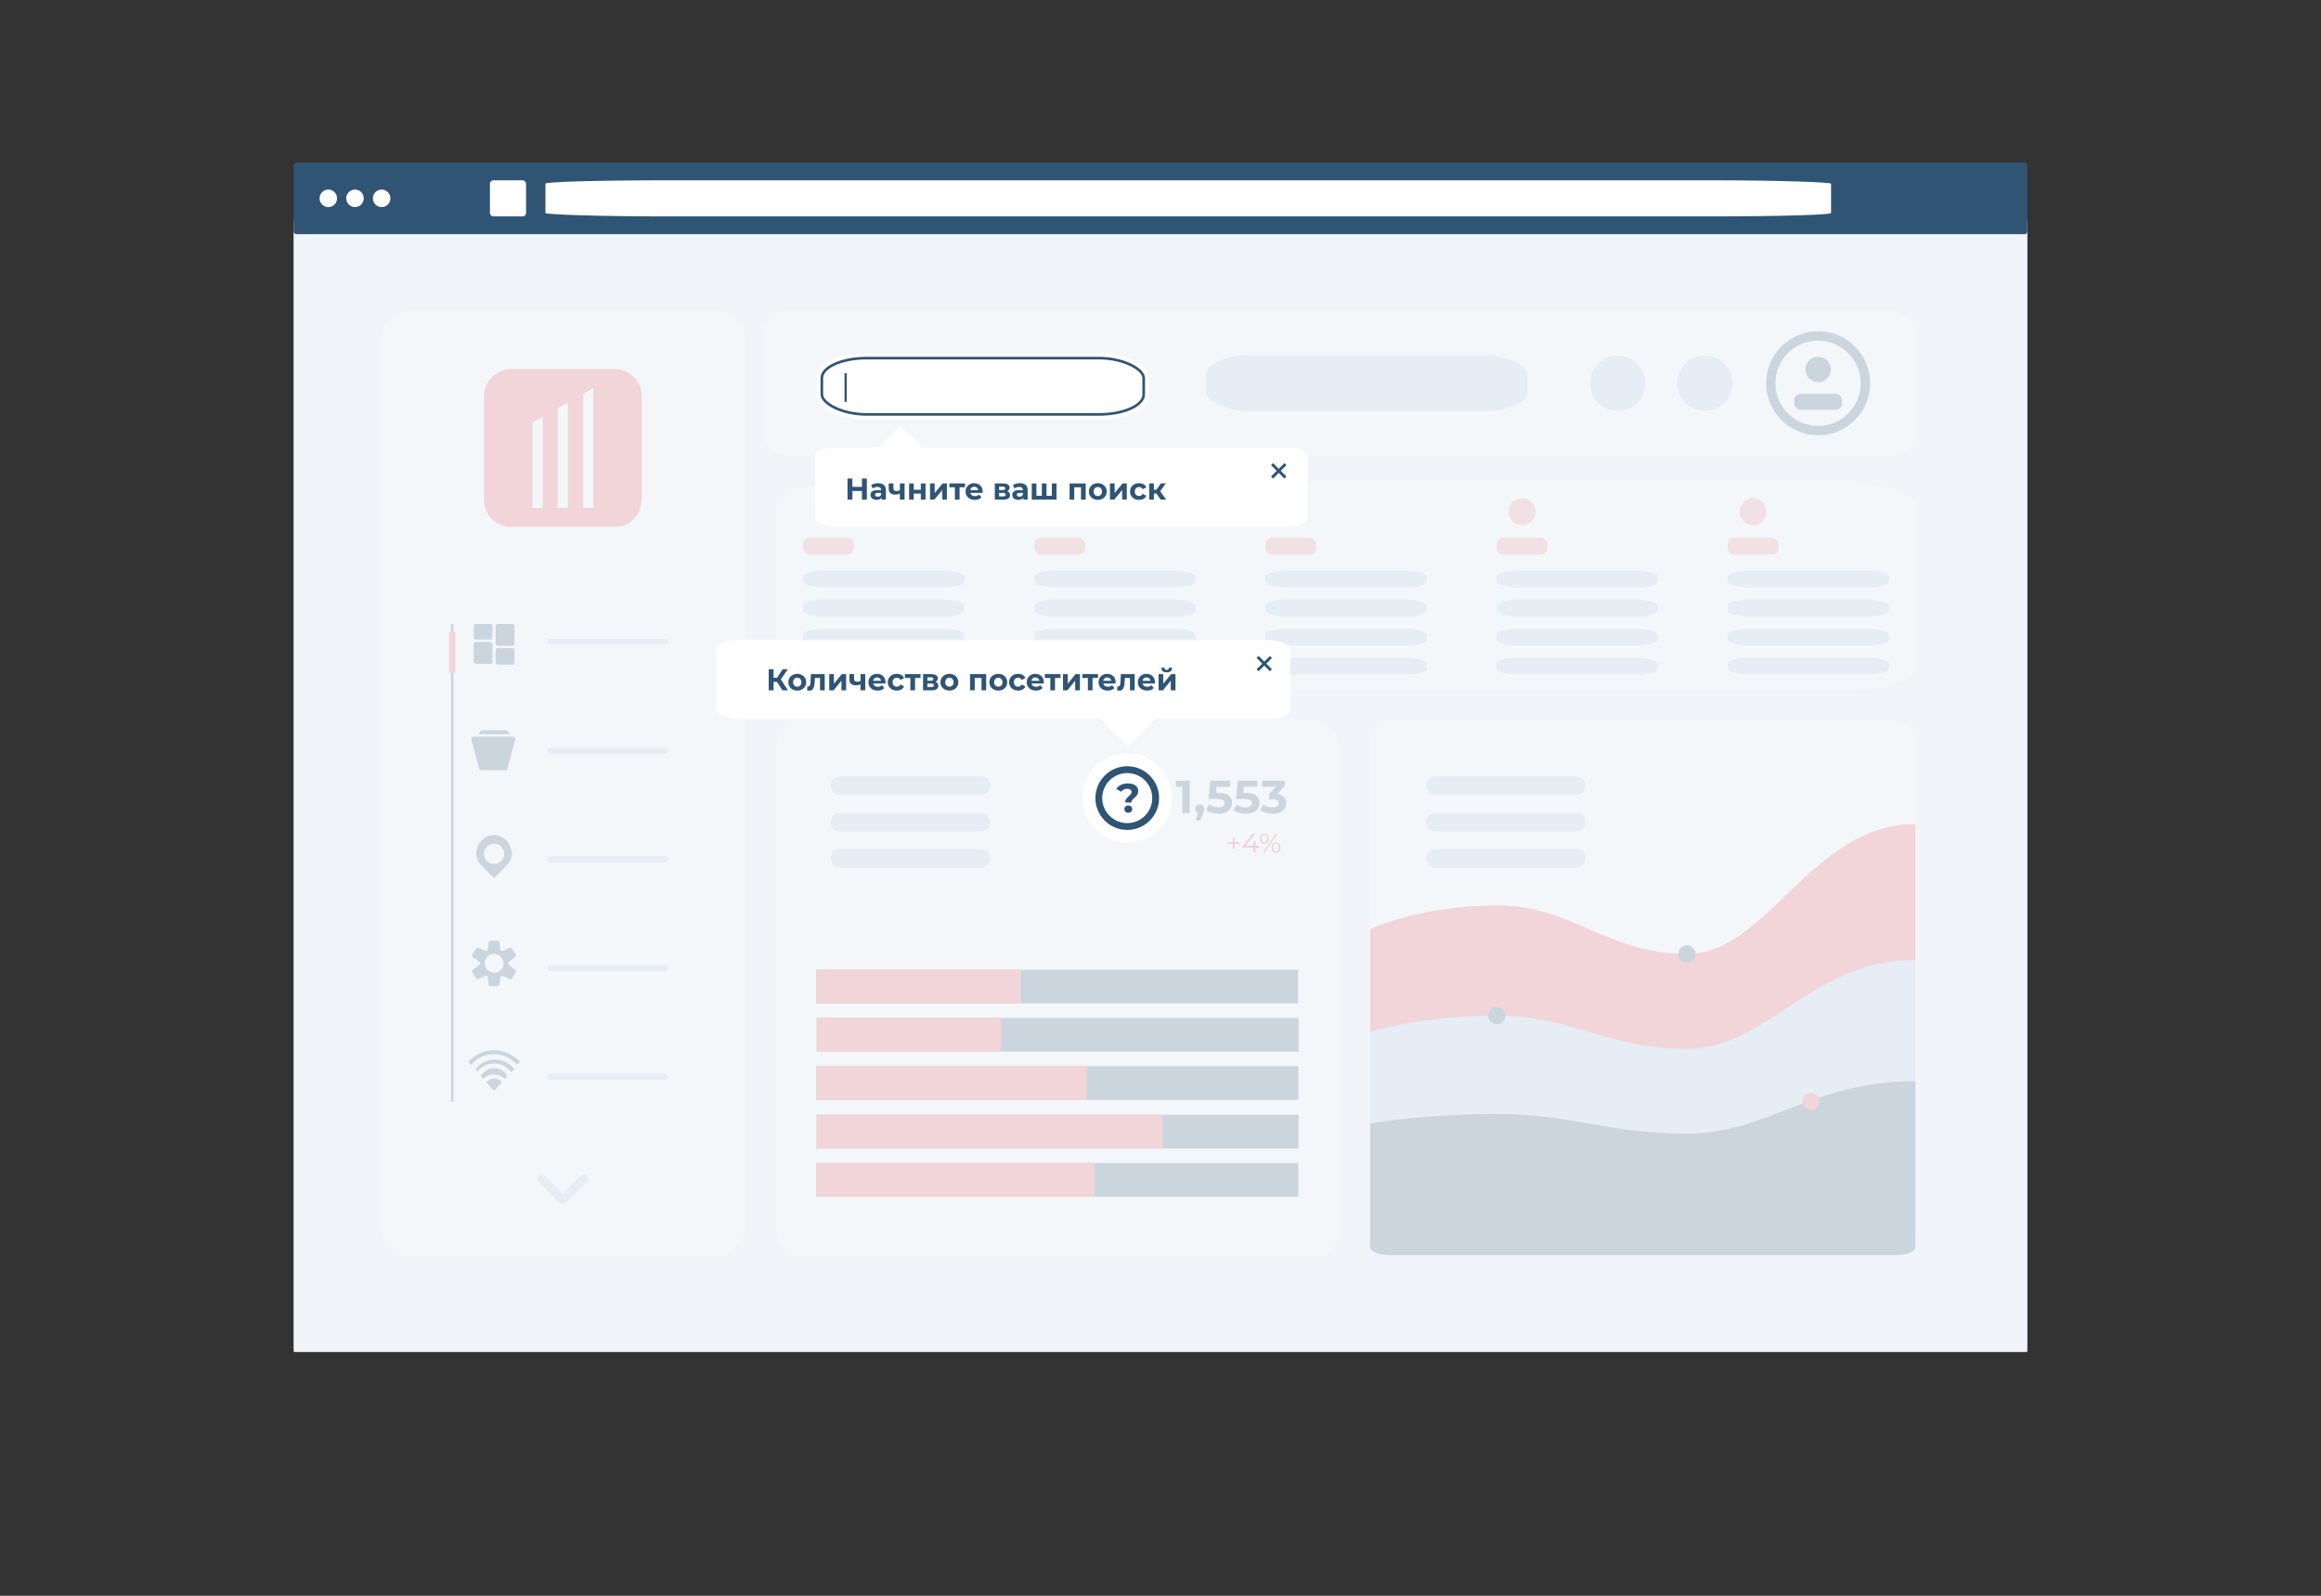 <?xml version="1.0" encoding="UTF-8"?>
<!DOCTYPE svg PUBLIC "-//W3C//DTD SVG 1.1//EN" "http://www.w3.org/Graphics/SVG/1.1/DTD/svg11.dtd">
<!-- Creator: CorelDRAW 2019 (64-Bit) -->
<svg xmlns="http://www.w3.org/2000/svg" xml:space="preserve" width="800px" height="550px" version="1.1" style="shape-rendering:geometricPrecision; text-rendering:geometricPrecision; image-rendering:optimizeQuality; fill-rule:evenodd; clip-rule:evenodd"
viewBox="0 0 800 550"
 xmlns:xlink="http://www.w3.org/1999/xlink">
 <rect x="0" y="0" width="800" height="550" fill="#333333" stroke="none"/>
 <defs>
  <style type="text/css">
   <![CDATA[
    .str1 {stroke:#2F5474;stroke-width:2.36;stroke-miterlimit:22.926}
    .str0 {stroke:white;stroke-width:2.36;stroke-miterlimit:22.926}
    .str2 {stroke:#2F5474;stroke-width:0.9;stroke-miterlimit:22.926}
    .fil0 {fill:none}
    .fil2 {fill:#2F5474}
    .fil9 {fill:#2F5474}
    .fil5 {fill:#B7CDE1}
    .fil11 {fill:#B7CDE1}
    .fil4 {fill:#F15555}
    .fil1 {fill:#F1F5F9}
    .fil10 {fill:#F49090}
    .fil3 {fill:white}
    .fil8 {fill:white}
    .fil13 {fill:white}
    .fil6 {fill:#2F5474;fill-rule:nonzero}
    .fil14 {fill:#2F5474;fill-rule:nonzero}
    .fil7 {fill:#EE3333;fill-rule:nonzero}
    .fil12 {fill:#F1F5F9;fill-opacity:0.8}
   ]]>
  </style>
 </defs>
 <g id="Слой_x0020_1">
  <rect class="fil0" width="800" height="550"/>
  <g id="_2578319927776">
   <rect class="fil1" x="101.19" y="75.74" width="597.61" height="390.25" rx="0.13" ry="1.76"/>
   <rect class="fil2" x="101.19" y="56" width="597.61" height="24.71" rx="1.02" ry="0.88"/>
   <g>
    <rect class="fil3" x="168.87" y="62.14" width="12.45" height="12.45" rx="1.17" ry="1.17"/>
    <rect class="fil3" x="188" y="62.14" width="443.13" height="12.45" rx="41.7" ry="1.17"/>
   </g>
   <circle class="fil3" cx="113.16" cy="68.36" r="3.02"/>
   <circle class="fil3" cx="122.36" cy="68.36" r="3.02"/>
   <circle class="fil3" cx="131.55" cy="68.36" r="3.02"/>
  </g>
  <g id="_2578233626512">
   <path id="XMLID_134_" class="fil3" d="M246.05 432.58l-104.06 0c-5.94,0 -10.79,-4.67 -10.79,-10.37l0 -304.9c0,-5.7 4.85,-10.37 10.78,-10.37l104.07 0c5.94,0 10.79,4.67 10.79,10.37l0 304.89c0,5.71 -4.85,10.38 -10.79,10.38z"/>
   <path id="XMLID_375_" class="fil2" d="M174.61 289.72c-1.08,-1.08 -2.7,-1.89 -4.32,-1.89 -1.61,0 -3.23,0.54 -4.31,1.89 -2.43,2.42 -2.43,6.2 0,8.62l4.31 4.32 4.32 -4.32c1.08,-1.07 1.88,-2.69 1.88,-4.31 -0.26,-1.35 -0.8,-2.96 -1.88,-4.31zm-4.32 8.09c-1.88,0 -3.5,-1.62 -3.5,-3.51 0,-1.89 1.62,-3.5 3.5,-3.5 1.89,0 3.51,1.61 3.51,3.5 0,1.89 -1.62,3.51 -3.51,3.51z"/>
   <path id="XMLID_363_" class="fil2" d="M175.42 332.58c-0.27,0 -0.27,-0.27 -0.27,-0.53l0 0c0,-0.27 0,-0.27 0.27,-0.54l2.15 -1.62c0.27,-0.27 0.27,-0.54 0.27,-0.81l-1.34 -2.16c-0.27,-0.27 -0.54,-0.27 -0.81,-0.27l-2.43 1.08c-0.27,0 -0.27,0 -0.54,0 0,0 0,0 0,0 -0.27,0 -0.27,-0.27 -0.27,-0.54l-0.27 -2.43c0,-0.26 -0.27,-0.53 -0.54,-0.53l-2.69 0c-0.27,0 -0.54,0.27 -0.54,0.54l-0.27 2.42c0,0.27 0,0.27 -0.27,0.54 0,0 0,0 0,0 -0.27,0 -0.27,0 -0.54,0l-2.43 -1.08c-0.27,0 -0.54,0 -0.81,0.27l-1.35 2.16c-0.27,0.27 0,0.54 0.27,0.81l2.16 1.62c0.27,0 0.27,0.27 0.27,0.54l0 0c0,0.27 0,0.27 -0.27,0.54l-2.16 1.61c-0.27,0.27 -0.27,0.54 -0.27,0.81l1.35 2.16c0.27,0.27 0.54,0.27 0.81,0.27l2.43 -1.08c0.27,0 0.27,0 0.54,0 0,0 0,0 0,0 0.27,0 0.27,0.27 0.27,0.54l0.27 2.43c0,0.27 0.27,0.54 0.54,0.54l2.69 -0.01c0.27,0 0.54,-0.27 0.54,-0.53l0.27 -2.43c0,-0.27 0,-0.27 0.27,-0.54 0,0 0,0 0,0 0.27,0 0.27,0 0.54,0l2.43 1.08c0.27,0 0.54,0 0.81,-0.27l1.34 -2.16c0.27,-0.27 0,-0.54 -0.27,-0.81l-2.15 -1.62zm-1.89 0c-0.27,1.35 -1.35,2.43 -2.7,2.7 -2.15,0.27 -4.04,-1.62 -3.77,-3.77 0.27,-1.35 1.35,-2.43 2.69,-2.7 2.16,-0.27 4.05,1.62 3.78,3.77z"/>
   <path id="XMLID_356_" class="fil2" d="M170.29 368.17c-1.61,0 -2.96,0.81 -4.04,1.89 -0.27,0.27 -0.27,0.54 -0.54,0.81l0.81 1.08c0,0 0,0 0,0 0.81,-1.08 2.16,-1.62 3.77,-1.62 1.35,0 2.7,0.54 3.78,1.62 0,0 0,0 0,0l0.81 -1.08c-0.27,-0.27 -0.27,-0.54 -0.54,-0.81 -1.08,-1.35 -2.43,-1.89 -4.05,-1.89z"/>
   <path id="XMLID_354_" class="fil2" d="M172.99 373.03c0,0 -0.27,-0.27 -0.27,-0.27 -0.54,-0.81 -1.62,-1.08 -2.43,-1.08 -0.81,0 -1.88,0.54 -2.42,1.08 0,0 -0.27,0.27 -0.27,0.27l2.69 2.96 2.7 -2.96z"/>
   <path id="XMLID_352_" class="fil2" d="M170.29 363.32c2.97,0 5.67,1.35 7.82,3.51 0,0 0,0 0,0.27l1.08 -1.08c-2.16,-2.43 -5.39,-4.05 -8.9,-4.05 -3.5,0 -6.74,1.62 -8.89,4.05l1.08 1.08c0,0 0,0 0,-0.27 1.88,-2.16 4.85,-3.51 7.81,-3.51z"/>
   <path id="XMLID_351_" class="fil2" d="M164.9 368.98c1.35,-1.62 3.24,-2.42 5.39,-2.42 2.16,0 4.05,0.8 5.4,2.42 0.27,0.27 0.27,0.27 0.54,0.54l1.07 -1.08c0,0 -0.27,-0.27 -0.27,-0.27 -1.61,-1.88 -4.04,-2.96 -6.47,-2.96 -2.42,0 -4.85,1.08 -6.47,2.96 0,0 -0.27,0.27 -0.27,0.27l1.08 1.08c-0.27,-0.27 0,-0.54 0,-0.54z"/>
   <path id="XMLID_346_" class="fil2" d="M174.34 265.45l-8.36 0c-0.27,0 -0.81,-0.27 -0.81,-0.54l-2.69 -9.97c-0.28,-0.54 0.27,-1.08 0.8,-1.08l13.48 0c0.54,0 1.08,0.54 0.81,1.08l-2.69 9.97c0.27,0.27 0,0.54 -0.54,0.54z"/>
   <path id="XMLID_345_" class="fil2" d="M174.07 251.7l-7.55 0c-0.81,0 -1.35,0.54 -1.35,1.35l0 0 10.52 0 0 0c-0.27,-0.54 -0.81,-1.35 -1.62,-1.35z"/>
   <path id="XMLID_338_" class="fil2" d="M168.95 220.43l-4.86 0c-0.54,0 -0.81,-0.27 -0.81,-0.81l0 -3.78c0,-0.54 0.27,-0.8 0.81,-0.8l4.86 0c0.53,0 0.8,0.27 0.8,0.81l0 3.77c0,0.27 -0.27,0.81 -0.8,0.81z"/>
   <path id="XMLID_337_" class="fil2" d="M168.95 228.79l-4.86 0c-0.27,0 -0.81,-0.27 -0.81,-0.81l0 -5.93c0,-0.28 0.27,-0.81 0.81,-0.81l4.86 0c0.27,0 0.8,0.27 0.8,0.81l0 5.93c0,0.54 -0.27,0.81 -0.8,0.81z"/>
   <path id="XMLID_336_" class="fil2" d="M171.64 223.39l4.85 0c0.54,0 0.81,0.27 0.81,0.81l0 4.05c0,0.54 -0.27,0.81 -0.81,0.81l-4.85 0c-0.54,0 -0.81,-0.27 -0.81,-0.81l0 -4.05c0,-0.54 0.27,-0.81 0.81,-0.81z"/>
   <path id="XMLID_334_" class="fil2" d="M171.64 215.04l4.85 0c0.27,0 0.81,0.27 0.81,0.81l0 5.93c0,0.27 -0.27,0.81 -0.81,0.81l-4.85 0c-0.27,0 -0.81,-0.28 -0.81,-0.81l0 -6.2c0,-0.28 0.27,-0.54 0.81,-0.54z"/>
   <rect id="XMLID_327_" class="fil2" x="155.47" y="215.04" width="0.81" height="164.73"/>
   <rect id="XMLID_326_" class="fil4" x="154.8" y="217.79" width="2.14" height="14.02"/>
   <path id="XMLID_441_" class="fil5" d="M192.94 412.46l7.28 -7.28c0.54,-0.54 1.62,-0.54 2.16,0l0 0c0.54,0.54 0.54,1.62 0,2.16l-7.28 7.27c-0.54,0.54 -1.62,0.54 -2.16,0l0 0c-0.54,-0.8 -0.54,-1.61 0,-2.15z"/>
   <path id="XMLID_440_" class="fil5" d="M192.94 414.61l-7.28 -7.27c-0.54,-0.54 -0.54,-1.62 0,-2.16l0 0c0.54,-0.54 1.62,-0.54 2.16,0l7.28 7.28c0.54,0.54 0.54,1.62 0,2.15l0 0c-0.54,0.54 -1.62,0.54 -2.16,0z"/>
   <path id="XMLID_28_" class="fil5" d="M229.34 222.31l-39.63 0c-0.54,0 -1.08,-0.53 -1.08,-1.07l0 0c0,-0.54 0.54,-1.08 1.08,-1.08l39.63 0c0.54,0 1.08,0.54 1.08,1.08l0 0c-0.27,0.54 -0.54,1.07 -1.08,1.07z"/>
   <path id="XMLID_93_" class="fil5" d="M229.34 259.79l-39.63 0c-0.54,0 -1.08,-0.54 -1.08,-1.08l0 0c0,-0.54 0.54,-1.08 1.08,-1.08l39.63 0c0.54,0 1.08,0.54 1.08,1.08l0 0c-0.27,0.54 -0.54,1.08 -1.08,1.08z"/>
   <path id="XMLID_27_" class="fil5" d="M229.34 297.27l-39.63 0c-0.54,0 -1.08,-0.54 -1.08,-1.08l0 0c0,-0.54 0.54,-1.08 1.08,-1.08l39.63 0c0.54,0 1.08,0.54 1.08,1.08l0 0c-0.27,0.54 -0.54,1.08 -1.08,1.08z"/>
   <path id="XMLID_26_" class="fil5" d="M229.34 334.74l-39.63 0c-0.54,0 -1.08,-0.54 -1.08,-1.08l0 0c0,-0.54 0.54,-1.07 1.08,-1.07l39.63 -0.01c0.54,0 1.08,0.54 1.08,1.08l0 0c-0.27,0.54 -0.54,1.08 -1.08,1.08z"/>
   <path id="XMLID_25_" class="fil5" d="M229.34 372.22l-39.63 0c-0.54,0 -1.08,-0.54 -1.08,-1.08l0 0c0,-0.54 0.54,-1.08 1.08,-1.08l39.63 0c0.54,0 1.08,0.54 1.08,1.08l0 0c-0.27,0.54 -0.54,1.08 -1.08,1.08z"/>
   <path id="XMLID_318_" class="fil4" d="M211.95 181.64l-35.86 0c-5.06,0 -9.28,-4.22 -9.28,-9.28l0 -35.86c0,-5.06 4.22,-9.28 9.28,-9.28l35.86 0c5.06,0 9.28,4.22 9.28,9.28l0 35.86c-0.42,5.48 -4.22,9.28 -9.28,9.28z"/>
   <polygon class="fil3" points="204.48,175.04 201.02,175.04 201.02,135.78 204.48,133.82 "/>
   <polygon class="fil3" points="195.75,175.04 192.29,175.04 192.29,140.73 195.75,138.77 "/>
   <polygon class="fil3" points="187.02,175.04 183.56,175.04 183.56,145.68 187.02,143.72 "/>
   <path id="XMLID_311_" class="fil3" d="M453.52 432.57l-177.94 0c-4.31,0 -7.82,-3.51 -7.82,-7.84l0 -167.92c0,-4.32 3.51,-7.84 7.82,-7.84l177.94 0c4.31,0 7.82,3.52 7.82,7.84l0 167.92c0.27,4.33 -3.51,7.84 -7.82,7.84z"/>
   <polygon id="XMLID_299_" class="fil6" points="410.09,269.08 410.09,280.26 407.51,280.26 407.51,271.16 405.27,271.16 405.27,269.08 "/>
   <path id="1" class="fil6" d="M413.53 277.29c0.44,0 0.81,0.14 1.1,0.42 0.29,0.28 0.43,0.66 0.43,1.11 0,0.21 -0.03,0.43 -0.08,0.64 -0.05,0.21 -0.17,0.53 -0.35,0.96l-0.91 2.3 -1.58 0 0.7 -2.54c-0.27,-0.11 -0.48,-0.28 -0.63,-0.52 -0.15,-0.24 -0.23,-0.52 -0.23,-0.84 0,-0.45 0.14,-0.83 0.44,-1.11 0.29,-0.28 0.66,-0.42 1.11,-0.42z"/>
   <path id="2" class="fil6" d="M420.06 273.28c1.57,0 2.74,0.31 3.49,0.94 0.75,0.63 1.12,1.47 1.12,2.53 0,0.68 -0.17,1.3 -0.51,1.86 -0.34,0.56 -0.86,1 -1.55,1.34 -0.7,0.33 -1.56,0.5 -2.58,0.5 -0.79,0 -1.56,-0.1 -2.33,-0.31 -0.76,-0.21 -1.4,-0.5 -1.94,-0.89l1.03 -1.98c0.42,0.32 0.91,0.57 1.46,0.75 0.56,0.17 1.13,0.26 1.71,0.26 0.65,0 1.16,-0.13 1.54,-0.38 0.37,-0.26 0.55,-0.62 0.55,-1.07 0,-0.48 -0.19,-0.84 -0.58,-1.09 -0.39,-0.24 -1.06,-0.37 -2.02,-0.37l-2.86 0 0.58 -6.29 6.82 0 0 2.08 -4.67 0 -0.17 2.12 0.91 0z"/>
   <path id="3" class="fil6" d="M429.48 273.28c1.58,0 2.74,0.31 3.49,0.94 0.75,0.63 1.13,1.47 1.13,2.53 0,0.68 -0.17,1.3 -0.52,1.86 -0.34,0.56 -0.86,1 -1.55,1.34 -0.7,0.33 -1.56,0.5 -2.58,0.5 -0.79,0 -1.56,-0.1 -2.32,-0.31 -0.77,-0.21 -1.41,-0.5 -1.95,-0.89l1.03 -1.98c0.42,0.32 0.91,0.57 1.47,0.75 0.55,0.17 1.12,0.26 1.7,0.26 0.65,0 1.17,-0.13 1.54,-0.38 0.37,-0.26 0.56,-0.62 0.56,-1.07 0,-0.48 -0.2,-0.84 -0.59,-1.09 -0.38,-0.24 -1.06,-0.37 -2.02,-0.37l-2.85 0 0.57 -6.29 6.82 0 0 2.08 -4.66 0 -0.18 2.12 0.91 0z"/>
   <path id="4" class="fil6" d="M440.29 273.63c0.98,0.16 1.73,0.53 2.25,1.1 0.53,0.57 0.79,1.27 0.79,2.11 0,0.65 -0.17,1.25 -0.51,1.8 -0.35,0.55 -0.86,0.99 -1.56,1.32 -0.7,0.33 -1.55,0.49 -2.56,0.49 -0.79,0 -1.57,-0.1 -2.33,-0.31 -0.76,-0.21 -1.41,-0.5 -1.94,-0.89l1.01 -1.98c0.42,0.32 0.92,0.57 1.47,0.75 0.56,0.17 1.14,0.26 1.72,0.26 0.65,0 1.16,-0.13 1.53,-0.38 0.38,-0.25 0.56,-0.6 0.56,-1.06 0,-0.91 -0.69,-1.37 -2.09,-1.37l-1.18 0 0 -1.71 2.3 -2.6 -4.76 0 0 -2.08 7.83 0 0 1.68 -2.53 2.87z"/>
   <rect id="XMLID_138_" class="fil0" x="414.16" y="286.99" width="27.77" height="11.86"/>
   <polygon class="fil7" points="427.25,290.87 425.5,290.87 425.5,292.58 424.91,292.58 424.91,290.87 423.16,290.87 423.16,290.31 424.91,290.31 424.91,288.59 425.5,288.59 425.5,290.31 427.25,290.31 "/>
   <polygon id="1" class="fil7" points="434.05,292.14 432.74,292.14 432.74,293.87 432.06,293.87 432.06,292.14 428.35,292.14 428.35,291.65 431.84,287.3 432.59,287.3 429.23,291.54 432.08,291.54 432.08,290.02 432.74,290.02 432.74,291.54 434.05,291.54 "/>
   <path id="2" class="fil7" d="M435.78 290.82c-0.44,0 -0.8,-0.17 -1.07,-0.49 -0.27,-0.33 -0.41,-0.76 -0.41,-1.29 0,-0.54 0.14,-0.97 0.41,-1.3 0.27,-0.33 0.63,-0.49 1.07,-0.49 0.44,0 0.8,0.16 1.07,0.49 0.28,0.32 0.42,0.76 0.42,1.3 0,0.53 -0.14,0.96 -0.42,1.29 -0.27,0.33 -0.63,0.49 -1.07,0.49zm3.99 -3.52l0.55 0 -4.49 6.57 -0.55 0 4.49 -6.57zm-3.99 3.1c0.31,0 0.56,-0.12 0.74,-0.36 0.19,-0.25 0.28,-0.58 0.28,-1 0,-0.43 -0.09,-0.76 -0.28,-1.01 -0.18,-0.24 -0.43,-0.36 -0.74,-0.36 -0.31,0 -0.56,0.13 -0.74,0.37 -0.18,0.24 -0.27,0.58 -0.27,1 0,0.41 0.09,0.75 0.27,0.99 0.18,0.24 0.43,0.37 0.74,0.37zm4.03 3.52c-0.44,0 -0.79,-0.17 -1.07,-0.49 -0.27,-0.33 -0.41,-0.76 -0.41,-1.3 0,-0.53 0.14,-0.96 0.41,-1.29 0.28,-0.33 0.63,-0.49 1.07,-0.49 0.45,0 0.81,0.16 1.08,0.49 0.27,0.33 0.41,0.76 0.41,1.29 0,0.54 -0.14,0.97 -0.41,1.3 -0.27,0.32 -0.63,0.49 -1.08,0.49zm0 -0.42c0.32,0 0.56,-0.13 0.74,-0.37 0.19,-0.24 0.28,-0.58 0.28,-1 0,-0.41 -0.09,-0.75 -0.28,-0.99 -0.18,-0.25 -0.42,-0.37 -0.74,-0.37 -0.3,0 -0.55,0.12 -0.73,0.36 -0.19,0.24 -0.28,0.58 -0.28,1 0,0.43 0.09,0.76 0.28,1 0.18,0.25 0.43,0.37 0.73,0.37z"/>
   <path id="XMLID_687_" class="fil3" d="M660.19 255.71l0 170.12c0,3.78 -2.96,6.74 -6.74,6.74l-174.43 0c-3.78,0 -6.74,-2.96 -6.74,-6.74l0 -170.12c0,-3.77 2.96,-6.74 6.74,-6.74l174.43 0c3.51,0.27 6.74,3.24 6.74,6.74z"/>
   <path id="XMLID_628_" class="fil4" d="M660.19 284.02l0 141.81c0,3.78 -2.96,6.74 -6.74,6.74l-174.43 0c-3.78,0 -6.74,-2.96 -6.74,-6.74l0 -105.68c0,0 17.79,-8.09 43.67,-8.09 26.15,0 37.75,16.71 65.52,16.71 27.77,0.01 42.86,-44.75 78.72,-44.75z"/>
   <path id="XMLID_323_" class="fil2" d="M584.43 328.78c0,1.61 -1.35,2.96 -2.96,2.96 -1.62,0 -2.97,-1.35 -2.97,-2.96 0,-1.62 1.35,-2.97 2.97,-2.97 1.61,0 2.96,1.35 2.96,2.97z"/>
   <rect id="XMLID_294_" class="fil2" transform="matrix(-1.58483E-16 0.863 -0.863 -1.58483E-16 447.446 334.238)" width="13.44" height="192.5"/>
   <rect id="XMLID_118_" class="fil4" transform="matrix(-2.63999E-16 1.642 -1.642 -2.63999E-16 351.865 334.168)" width="7.15" height="42.94"/>
   <rect id="XMLID_291_" class="fil2" transform="matrix(-1.58483E-16 0.863 -0.863 -1.58483E-16 447.613 350.851)" width="13.44" height="192.5"/>
   <rect id="XMLID_276_" class="fil2" transform="matrix(-1.58483E-16 0.863 -0.863 -1.58483E-16 447.511 367.464)" width="13.44" height="192.5"/>
   <rect id="XMLID_97_" class="fil2" transform="matrix(-1.58483E-16 0.863 -0.863 -1.58483E-16 447.577 384.246)" width="13.44" height="192.5"/>
   <rect id="XMLID_94_" class="fil2" transform="matrix(-1.58483E-16 0.863 -0.863 -1.58483E-16 447.475 400.859)" width="13.44" height="192.5"/>
   <rect id="XMLID_118__0" class="fil4" transform="matrix(-2.63999E-16 1.642 -1.642 -2.63999E-16 345.115 350.781)" width="7.15" height="38.73"/>
   <rect id="XMLID_118__1" class="fil4" transform="matrix(-2.63999E-16 1.642 -1.642 1.00523E-16 374.601 367.393)" width="7.15" height="56.75"/>
   <rect id="XMLID_118__2" class="fil4" transform="matrix(-6.28522E-16 1.642 -1.642 -2.63999E-16 400.804 384.177)" width="7.15" height="72.67"/>
   <rect id="XMLID_118__3" class="fil4" transform="matrix(-2.63999E-16 1.642 -1.642 1.00523E-16 377.386 400.79)" width="7.15" height="58.47"/>
   <path id="XMLID_628__4" class="fil5" d="M660.19 330.85l0 97.11c0,2.58 -2.96,4.62 -6.74,4.62l-174.43 0c-3.78,0 -6.74,-2.04 -6.74,-4.62l0 -72.37c0,0 17.79,-5.54 43.67,-5.54 26.15,0 37.75,11.44 65.52,11.44 27.77,0 42.86,-30.64 78.72,-30.64z"/>
   <path id="XMLID_323__5" class="fil2" d="M518.92 350.05c0,1.62 -1.35,2.96 -2.97,2.96 -1.61,0 -2.96,-1.34 -2.96,-2.96 0,-1.62 1.35,-2.97 2.96,-2.97 1.62,0 2.97,1.35 2.97,2.97z"/>
   <path id="XMLID_628__6" class="fil2" d="M660.19 372.66l0 57.2c0,1.52 -2.96,2.72 -6.74,2.72l-174.43 0c-3.78,0 -6.74,-1.2 -6.74,-2.72l0 -42.63c0,0 17.79,-3.26 43.67,-3.26 26.15,0 37.75,6.74 65.52,6.74 27.77,0 42.86,-18.05 78.72,-18.05z"/>
   <path id="XMLID_323__7" class="fil4" d="M627.15 379.65c0,1.62 -1.35,2.97 -2.96,2.97 -1.62,0 -2.97,-1.35 -2.97,-2.97 0,-1.62 1.35,-2.97 2.97,-2.97 1.61,0 2.96,1.35 2.96,2.97z"/>
   <rect class="fil8" x="263.13" y="106.94" width="397.06" height="50.31" rx="10" ry="7.85"/>
   <path id="XMLID_30_" class="fil5" d="M338.13 274.04l-48.53 0c-1.62,0 -3.24,-1.34 -3.24,-3.23l0 0c0,-1.62 1.35,-3.24 3.24,-3.24l48.53 0c1.62,0 3.23,1.35 3.23,3.24l0 0c0,1.62 -1.62,3.23 -3.23,3.23z"/>
   <path id="XMLID_30__8" class="fil5" d="M338.13 286.57l-48.53 0c-1.62,0 -3.24,-1.35 -3.24,-3.23l0 0c0,-1.62 1.35,-3.24 3.24,-3.24l48.53 0c1.62,0 3.23,1.35 3.23,3.24l0 0c0,1.61 -1.62,3.23 -3.23,3.23z"/>
   <path id="XMLID_30__9" class="fil5" d="M338.13 299.1l-48.53 0c-1.62,0 -3.24,-1.35 -3.24,-3.24l0 0c0,-1.61 1.35,-3.23 3.24,-3.23l48.53 0c1.62,0 3.23,1.35 3.23,3.23l0 0c0,1.62 -1.62,3.24 -3.23,3.24z"/>
   <path id="XMLID_30__10" class="fil5" d="M543.29 274.04l-48.53 0c-1.62,0 -3.23,-1.34 -3.23,-3.23l0 0c0,-1.62 1.34,-3.24 3.23,-3.24l48.53 0c1.62,0 3.24,1.35 3.24,3.24l0 0c0,1.62 -1.62,3.23 -3.24,3.23z"/>
   <path id="XMLID_30__11" class="fil5" d="M543.29 286.57l-48.53 0c-1.62,0 -3.23,-1.35 -3.23,-3.23l0 0c0,-1.62 1.34,-3.24 3.23,-3.24l48.53 0c1.62,0 3.24,1.35 3.24,3.24l0 0c0,1.61 -1.62,3.23 -3.24,3.23z"/>
   <path id="XMLID_30__12" class="fil5" d="M543.29 299.1l-48.53 0c-1.62,0 -3.23,-1.35 -3.23,-3.24l0 0c0,-1.61 1.34,-3.23 3.23,-3.23l48.53 0c1.62,0 3.24,1.35 3.24,3.23l0 0c0,1.62 -1.62,3.24 -3.24,3.24z"/>
   <circle class="fil2" cx="626.68" cy="127.33" r="4.39"/>
   <rect class="fil2" x="618.45" y="135.72" width="16.45" height="5.53" rx="2.29" ry="1.97"/>
   <path class="fil9" d="M636.09 147.36c-8.43,5.2 -19.48,2.58 -24.67,-5.85 -5.2,-8.43 -2.58,-19.47 5.84,-24.67 8.43,-5.2 19.48,-2.58 24.68,5.85 5.19,8.43 2.57,19.47 -5.85,24.67zm-9.45 -29.95c8.12,0 14.69,6.58 14.69,14.69 0,8.12 -6.57,14.69 -14.69,14.69 -8.11,0 -14.69,-6.57 -14.69,-14.69 0,-8.11 6.58,-14.69 14.69,-14.69z"/>
   <rect class="fil8" x="267.76" y="166.32" width="392.43" height="71.61" rx="24.76" ry="7.81"/>
   <circle class="fil10" cx="285.59" cy="176.38" r="4.68"/>
   <rect class="fil10" x="276.83" y="185.32" width="17.52" height="5.9" rx="2.44" ry="2.1"/>
   <rect class="fil11" x="276.83" y="196.63" width="55.61" height="5.9" rx="7.74" ry="2.1"/>
   <rect class="fil11" x="276.83" y="206.63" width="55.61" height="5.9" rx="7.74" ry="2.1"/>
   <rect class="fil11" x="276.83" y="216.64" width="55.61" height="5.9" rx="7.74" ry="2.1"/>
   <rect class="fil11" x="276.83" y="226.65" width="55.61" height="5.9" rx="7.74" ry="2.1"/>
   <circle class="fil10" cx="604.27" cy="176.38" r="4.68"/>
   <rect class="fil10" x="595.51" y="185.32" width="17.52" height="5.9" rx="2.44" ry="2.1"/>
   <rect class="fil11" x="595.51" y="196.63" width="55.61" height="5.9" rx="7.74" ry="2.1"/>
   <rect class="fil11" x="595.51" y="206.63" width="55.61" height="5.9" rx="7.74" ry="2.1"/>
   <rect class="fil11" x="595.51" y="216.64" width="55.61" height="5.9" rx="7.74" ry="2.1"/>
   <rect class="fil11" x="595.51" y="226.65" width="55.61" height="5.9" rx="7.74" ry="2.1"/>
   <circle class="fil10" cx="524.6" cy="176.38" r="4.68"/>
   <rect class="fil10" x="515.84" y="185.32" width="17.52" height="5.9" rx="2.44" ry="2.1"/>
   <rect class="fil11" x="515.84" y="196.63" width="55.61" height="5.9" rx="7.74" ry="2.1"/>
   <rect class="fil11" x="515.84" y="206.63" width="55.61" height="5.9" rx="7.74" ry="2.1"/>
   <rect class="fil11" x="515.84" y="216.64" width="55.61" height="5.9" rx="7.74" ry="2.1"/>
   <rect class="fil11" x="515.84" y="226.65" width="55.61" height="5.9" rx="7.74" ry="2.1"/>
   <circle class="fil10" cx="444.93" cy="176.38" r="4.68"/>
   <rect class="fil10" x="436.17" y="185.32" width="17.52" height="5.9" rx="2.44" ry="2.1"/>
   <rect class="fil11" x="436.17" y="196.63" width="55.61" height="5.9" rx="7.74" ry="2.1"/>
   <rect class="fil11" x="436.17" y="206.63" width="55.61" height="5.9" rx="7.74" ry="2.1"/>
   <rect class="fil11" x="436.17" y="216.64" width="55.61" height="5.9" rx="7.74" ry="2.1"/>
   <rect class="fil11" x="436.17" y="226.65" width="55.61" height="5.9" rx="7.74" ry="2.1"/>
   <circle class="fil10" cx="365.26" cy="176.38" r="4.68"/>
   <rect class="fil10" x="356.5" y="185.32" width="17.52" height="5.9" rx="2.44" ry="2.1"/>
   <rect class="fil11" x="356.5" y="196.63" width="55.61" height="5.9" rx="7.74" ry="2.1"/>
   <rect class="fil11" x="356.5" y="206.63" width="55.61" height="5.9" rx="7.74" ry="2.1"/>
   <rect class="fil11" x="356.5" y="216.64" width="55.61" height="5.9" rx="7.74" ry="2.1"/>
   <rect class="fil11" x="356.5" y="226.65" width="55.61" height="5.9" rx="7.74" ry="2.1"/>
   <rect class="fil11" x="415.58" y="122.4" width="110.94" height="19.4" rx="15.43" ry="6.9"/>
   <circle class="fil11" cx="557.58" cy="132.1" r="9.53"/>
   <circle class="fil11" cx="587.63" cy="132.1" r="9.53"/>
   <rect class="fil11" x="282.86" y="122.4" width="110.94" height="19.4" rx="15.43" ry="6.9"/>
  </g>
  <polygon id="XMLID_154_" class="fil12" points="117.15,88.54 117.15,450.99 682.78,450.99 682.78,88.54 "/>
  <rect class="fil0" width="800" height="550"/>
  <g id="_2578233622896">
   <circle class="fil13 str0" cx="388.54" cy="275.07" r="14.19"/>
   <circle class="fil0 str1" cx="388.54" cy="275.07" r="9.8"/>
   <path class="fil14" d="M387.83 276.61c0,-0.49 0.11,-0.89 0.33,-1.21 0.22,-0.32 0.55,-0.67 0.97,-1.06 0.31,-0.28 0.53,-0.51 0.68,-0.71 0.14,-0.19 0.22,-0.41 0.22,-0.65 0,-0.35 -0.14,-0.62 -0.42,-0.82 -0.27,-0.2 -0.64,-0.3 -1.1,-0.3 -0.44,0 -0.83,0.09 -1.18,0.27 -0.34,0.18 -0.63,0.44 -0.86,0.77l-1.7 -1c0.39,-0.6 0.92,-1.07 1.59,-1.39 0.67,-0.33 1.47,-0.5 2.39,-0.5 1.07,0 1.94,0.23 2.59,0.69 0.65,0.46 0.98,1.1 0.98,1.92 0,0.38 -0.06,0.72 -0.19,1.01 -0.13,0.29 -0.28,0.53 -0.47,0.74 -0.18,0.2 -0.41,0.43 -0.7,0.69 -0.35,0.31 -0.6,0.57 -0.76,0.78 -0.16,0.21 -0.24,0.47 -0.24,0.77l-2.13 0zm1.07 3.53c-0.38,0 -0.7,-0.13 -0.96,-0.37 -0.26,-0.25 -0.39,-0.56 -0.39,-0.91 0,-0.36 0.13,-0.66 0.38,-0.89 0.25,-0.24 0.58,-0.36 0.97,-0.36 0.4,0 0.72,0.12 0.97,0.36 0.25,0.23 0.38,0.53 0.38,0.89 0,0.35 -0.13,0.66 -0.39,0.91 -0.25,0.24 -0.57,0.37 -0.96,0.37z"/>
  </g>
  <rect class="fil13" x="247.05" y="220.59" width="197.68" height="27.27" rx="8.23" ry="2.95"/>
  <rect class="fil13" transform="matrix(1.455 -1.455 1.455 1.455 379.307 247.732)" width="6.51" height="6.51"/>
  <polygon class="fil14" points="267.8,235 266.64,235 266.64,237.93 264.96,237.93 264.96,230.65 266.64,230.65 266.64,233.59 267.84,233.59 269.75,230.65 271.53,230.65 269.15,234.17 271.6,237.93 269.69,237.93 "/>
  <path id="1" class="fil14" d="M274.81 238.01c-0.59,0 -1.12,-0.12 -1.59,-0.37 -0.47,-0.24 -0.83,-0.59 -1.1,-1.02 -0.26,-0.44 -0.39,-0.93 -0.39,-1.49 0,-0.55 0.13,-1.05 0.39,-1.48 0.27,-0.44 0.63,-0.78 1.1,-1.03 0.47,-0.24 1,-0.37 1.59,-0.37 0.58,0 1.11,0.13 1.57,0.37 0.47,0.25 0.83,0.59 1.1,1.03 0.26,0.43 0.39,0.93 0.39,1.48 0,0.56 -0.13,1.05 -0.39,1.49 -0.27,0.43 -0.63,0.78 -1.1,1.02 -0.46,0.25 -0.99,0.37 -1.57,0.37zm0 -1.33c0.41,0 0.75,-0.14 1.02,-0.42 0.27,-0.28 0.4,-0.66 0.4,-1.13 0,-0.47 -0.13,-0.84 -0.4,-1.12 -0.27,-0.29 -0.61,-0.43 -1.02,-0.43 -0.42,0 -0.76,0.14 -1.03,0.43 -0.27,0.28 -0.41,0.65 -0.41,1.12 0,0.47 0.14,0.85 0.41,1.13 0.27,0.28 0.61,0.42 1.03,0.42z"/>
  <path id="2" class="fil14" d="M284.26 232.34l0 5.59 -1.62 0 0 -4.26 -1.77 0 -0.05 0.98c-0.03,0.74 -0.1,1.35 -0.2,1.83 -0.12,0.49 -0.3,0.87 -0.55,1.15 -0.25,0.27 -0.59,0.41 -1.04,0.41 -0.23,0 -0.51,-0.04 -0.84,-0.12l0.09 -1.33c0.11,0.01 0.19,0.02 0.24,0.02 0.24,0 0.42,-0.09 0.54,-0.27 0.12,-0.17 0.2,-0.4 0.25,-0.67 0.04,-0.28 0.07,-0.64 0.09,-1.09l0.08 -2.24 4.78 0z"/>
  <polygon id="3" class="fil14" points="285.82,232.34 287.43,232.34 287.43,235.66 290.15,232.34 291.64,232.34 291.64,237.93 290.03,237.93 290.03,234.6 287.32,237.93 285.82,237.93 "/>
  <path id="4" class="fil14" d="M298.23 232.34l0 5.59 -1.62 0 0 -2.08c-0.47,0.24 -0.99,0.35 -1.56,0.35 -0.76,0 -1.33,-0.17 -1.71,-0.51 -0.39,-0.34 -0.58,-0.88 -0.58,-1.6l0 -1.75 1.62 0 0 1.65c0,0.34 0.09,0.58 0.27,0.74 0.17,0.15 0.43,0.23 0.76,0.23 0.42,0 0.82,-0.09 1.2,-0.27l0 -2.35 1.62 0z"/>
  <path id="5" class="fil14" d="M305.22 235.15c0,0.02 -0.01,0.17 -0.03,0.44l-4.23 0c0.08,0.35 0.26,0.62 0.54,0.82 0.29,0.2 0.64,0.3 1.06,0.3 0.29,0 0.55,-0.04 0.77,-0.13 0.23,-0.09 0.44,-0.22 0.63,-0.41l0.87 0.94c-0.53,0.6 -1.3,0.9 -2.31,0.9 -0.63,0 -1.19,-0.12 -1.67,-0.37 -0.49,-0.24 -0.86,-0.59 -1.13,-1.02 -0.26,-0.44 -0.39,-0.93 -0.39,-1.49 0,-0.54 0.13,-1.04 0.39,-1.48 0.26,-0.44 0.62,-0.78 1.07,-1.03 0.45,-0.24 0.96,-0.37 1.52,-0.37 0.55,0 1.04,0.12 1.49,0.36 0.44,0.23 0.79,0.57 1.04,1.01 0.25,0.44 0.38,0.95 0.38,1.53zm-2.9 -1.67c-0.36,0 -0.67,0.1 -0.92,0.31 -0.25,0.21 -0.4,0.49 -0.46,0.85l2.75 0c-0.05,-0.35 -0.2,-0.63 -0.45,-0.84 -0.25,-0.21 -0.56,-0.32 -0.92,-0.32z"/>
  <path id="6" class="fil14" d="M309.13 238.01c-0.6,0 -1.13,-0.12 -1.61,-0.37 -0.47,-0.24 -0.84,-0.59 -1.11,-1.02 -0.27,-0.44 -0.4,-0.93 -0.4,-1.49 0,-0.55 0.13,-1.05 0.4,-1.48 0.27,-0.44 0.64,-0.78 1.11,-1.03 0.48,-0.24 1.01,-0.37 1.61,-0.37 0.59,0 1.1,0.13 1.54,0.37 0.44,0.25 0.76,0.6 0.96,1.06l-1.25 0.67c-0.3,-0.51 -0.71,-0.77 -1.26,-0.77 -0.42,0 -0.77,0.14 -1.05,0.42 -0.28,0.28 -0.42,0.65 -0.42,1.13 0,0.48 0.14,0.86 0.42,1.13 0.28,0.28 0.63,0.42 1.05,0.42 0.55,0 0.97,-0.26 1.26,-0.77l1.25 0.69c-0.2,0.44 -0.52,0.79 -0.96,1.04 -0.44,0.25 -0.95,0.37 -1.54,0.37z"/>
  <polygon id="7" class="fil14" points="317.3,233.67 315.4,233.67 315.4,237.93 313.79,237.93 313.79,233.67 311.9,233.67 311.9,232.34 317.3,232.34 "/>
  <path id="8" class="fil14" d="M322.43 235.01c0.66,0.22 0.99,0.66 0.99,1.33 0,0.5 -0.19,0.89 -0.57,1.17 -0.39,0.28 -0.95,0.42 -1.71,0.42l-2.98 0 0 -5.59 2.86 0c0.7,0 1.24,0.12 1.64,0.38 0.39,0.25 0.59,0.6 0.59,1.06 0,0.28 -0.07,0.52 -0.21,0.73 -0.14,0.22 -0.35,0.38 -0.61,0.5zm-2.79 -0.38l1.23 0c0.57,0 0.85,-0.2 0.85,-0.6 0,-0.39 -0.28,-0.59 -0.85,-0.59l-1.23 0 0 1.19zm1.37 2.2c0.59,0 0.89,-0.21 0.89,-0.62 0,-0.21 -0.07,-0.37 -0.21,-0.47 -0.14,-0.1 -0.36,-0.15 -0.65,-0.15l-1.4 0 0 1.24 1.37 0z"/>
  <path id="9" class="fil14" d="M327.24 238.01c-0.59,0 -1.12,-0.12 -1.58,-0.37 -0.47,-0.24 -0.84,-0.59 -1.1,-1.02 -0.26,-0.44 -0.4,-0.93 -0.4,-1.49 0,-0.55 0.14,-1.05 0.4,-1.48 0.26,-0.44 0.63,-0.78 1.1,-1.03 0.46,-0.24 0.99,-0.37 1.58,-0.37 0.59,0 1.12,0.13 1.58,0.37 0.46,0.25 0.83,0.59 1.09,1.03 0.26,0.43 0.4,0.93 0.4,1.48 0,0.56 -0.14,1.05 -0.4,1.49 -0.26,0.43 -0.63,0.78 -1.09,1.02 -0.46,0.25 -0.99,0.37 -1.58,0.37zm0 -1.33c0.42,0 0.76,-0.14 1.02,-0.42 0.27,-0.28 0.4,-0.66 0.4,-1.13 0,-0.47 -0.13,-0.84 -0.4,-1.12 -0.26,-0.29 -0.6,-0.43 -1.02,-0.43 -0.42,0 -0.76,0.14 -1.03,0.43 -0.27,0.28 -0.4,0.65 -0.4,1.12 0,0.47 0.13,0.85 0.4,1.13 0.27,0.28 0.61,0.42 1.03,0.42z"/>
  <polygon id="10" class="fil14" points="339.92,232.34 339.92,237.93 338.3,237.93 338.3,233.67 335.97,233.67 335.97,237.93 334.36,237.93 334.36,232.34 "/>
  <path id="11" class="fil14" d="M344.1 238.01c-0.59,0 -1.12,-0.12 -1.59,-0.37 -0.47,-0.24 -0.83,-0.59 -1.1,-1.02 -0.26,-0.44 -0.39,-0.93 -0.39,-1.49 0,-0.55 0.13,-1.05 0.39,-1.48 0.27,-0.44 0.63,-0.78 1.1,-1.03 0.47,-0.24 1,-0.37 1.59,-0.37 0.58,0 1.11,0.13 1.58,0.37 0.46,0.25 0.82,0.59 1.09,1.03 0.26,0.43 0.39,0.93 0.39,1.48 0,0.56 -0.13,1.05 -0.39,1.49 -0.27,0.43 -0.63,0.78 -1.09,1.02 -0.47,0.25 -1,0.37 -1.58,0.37zm0 -1.33c0.41,0 0.75,-0.14 1.02,-0.42 0.27,-0.28 0.4,-0.66 0.4,-1.13 0,-0.47 -0.13,-0.84 -0.4,-1.12 -0.27,-0.29 -0.61,-0.43 -1.02,-0.43 -0.42,0 -0.76,0.14 -1.03,0.43 -0.27,0.28 -0.41,0.65 -0.41,1.12 0,0.47 0.14,0.85 0.41,1.13 0.27,0.28 0.61,0.42 1.03,0.42z"/>
  <path id="12" class="fil14" d="M350.93 238.01c-0.59,0 -1.13,-0.12 -1.6,-0.37 -0.48,-0.24 -0.85,-0.59 -1.11,-1.02 -0.27,-0.44 -0.4,-0.93 -0.4,-1.49 0,-0.55 0.13,-1.05 0.4,-1.48 0.26,-0.44 0.63,-0.78 1.11,-1.03 0.47,-0.24 1.01,-0.37 1.6,-0.37 0.59,0 1.11,0.13 1.55,0.37 0.44,0.25 0.76,0.6 0.96,1.06l-1.26 0.67c-0.29,-0.51 -0.71,-0.77 -1.26,-0.77 -0.42,0 -0.77,0.14 -1.05,0.42 -0.27,0.28 -0.41,0.65 -0.41,1.13 0,0.48 0.14,0.86 0.41,1.13 0.28,0.28 0.63,0.42 1.05,0.42 0.56,0 0.98,-0.26 1.26,-0.77l1.26 0.69c-0.2,0.44 -0.52,0.79 -0.96,1.04 -0.44,0.25 -0.96,0.37 -1.55,0.37z"/>
  <path id="13" class="fil14" d="M359.79 235.15c0,0.02 -0.01,0.17 -0.03,0.44l-4.23 0c0.07,0.35 0.25,0.62 0.54,0.82 0.28,0.2 0.63,0.3 1.06,0.3 0.29,0 0.55,-0.04 0.77,-0.13 0.23,-0.09 0.44,-0.22 0.63,-0.41l0.86 0.94c-0.52,0.6 -1.29,0.9 -2.3,0.9 -0.63,0 -1.19,-0.12 -1.68,-0.37 -0.48,-0.24 -0.86,-0.59 -1.12,-1.02 -0.26,-0.44 -0.39,-0.93 -0.39,-1.49 0,-0.54 0.13,-1.04 0.39,-1.48 0.26,-0.44 0.61,-0.78 1.07,-1.03 0.45,-0.24 0.96,-0.37 1.52,-0.37 0.54,0 1.04,0.12 1.48,0.36 0.45,0.23 0.8,0.57 1.05,1.01 0.25,0.44 0.38,0.95 0.38,1.53zm-2.9 -1.67c-0.37,0 -0.68,0.1 -0.93,0.31 -0.25,0.21 -0.4,0.49 -0.45,0.85l2.75 0c-0.06,-0.35 -0.21,-0.63 -0.46,-0.84 -0.25,-0.21 -0.55,-0.32 -0.91,-0.32z"/>
  <polygon id="14" class="fil14" points="365.53,233.67 363.64,233.67 363.64,237.93 362.03,237.93 362.03,233.67 360.14,233.67 360.14,232.34 365.53,232.34 "/>
  <polygon id="15" class="fil14" points="366.4,232.34 368.01,232.34 368.01,235.66 370.73,232.34 372.22,232.34 372.22,237.93 370.6,237.93 370.6,234.6 367.89,237.93 366.4,237.93 "/>
  <polygon id="16" class="fil14" points="378.47,233.67 376.58,233.67 376.58,237.93 374.97,237.93 374.97,233.67 373.08,233.67 373.08,232.34 378.47,232.34 "/>
  <path id="17" class="fil14" d="M384.54 235.15c0,0.02 -0.01,0.17 -0.03,0.44l-4.23 0c0.08,0.35 0.26,0.62 0.54,0.82 0.28,0.2 0.64,0.3 1.06,0.3 0.29,0 0.55,-0.04 0.77,-0.13 0.23,-0.09 0.44,-0.22 0.63,-0.41l0.86 0.94c-0.52,0.6 -1.29,0.9 -2.3,0.9 -0.63,0 -1.19,-0.12 -1.68,-0.37 -0.48,-0.24 -0.85,-0.59 -1.12,-1.02 -0.26,-0.44 -0.39,-0.93 -0.39,-1.49 0,-0.54 0.13,-1.04 0.39,-1.48 0.26,-0.44 0.61,-0.78 1.07,-1.03 0.45,-0.24 0.96,-0.37 1.52,-0.37 0.55,0 1.04,0.12 1.49,0.36 0.44,0.23 0.79,0.57 1.04,1.01 0.25,0.44 0.38,0.95 0.38,1.53zm-2.9 -1.67c-0.37,0 -0.67,0.1 -0.92,0.31 -0.25,0.21 -0.41,0.49 -0.46,0.85l2.75 0c-0.05,-0.35 -0.21,-0.63 -0.45,-0.84 -0.25,-0.21 -0.56,-0.32 -0.92,-0.32z"/>
  <path id="18" class="fil14" d="M391.1 232.34l0 5.59 -1.62 0 0 -4.26 -1.77 0 -0.05 0.98c-0.03,0.74 -0.1,1.35 -0.21,1.83 -0.11,0.49 -0.29,0.87 -0.54,1.15 -0.25,0.27 -0.6,0.41 -1.04,0.41 -0.24,0 -0.52,-0.04 -0.84,-0.12l0.08 -1.33c0.11,0.01 0.19,0.02 0.24,0.02 0.24,0 0.42,-0.09 0.55,-0.27 0.12,-0.17 0.2,-0.4 0.24,-0.67 0.04,-0.28 0.07,-0.64 0.09,-1.09l0.09 -2.24 4.78 0z"/>
  <path id="19" class="fil14" d="M398.09 235.15c0,0.02 -0.01,0.17 -0.03,0.44l-4.23 0c0.08,0.35 0.26,0.62 0.54,0.82 0.28,0.2 0.64,0.3 1.06,0.3 0.29,0 0.55,-0.04 0.77,-0.13 0.23,-0.09 0.44,-0.22 0.63,-0.41l0.86 0.94c-0.52,0.6 -1.29,0.9 -2.3,0.9 -0.63,0 -1.19,-0.12 -1.68,-0.37 -0.48,-0.24 -0.85,-0.59 -1.12,-1.02 -0.26,-0.44 -0.39,-0.93 -0.39,-1.49 0,-0.54 0.13,-1.04 0.39,-1.48 0.26,-0.44 0.61,-0.78 1.07,-1.03 0.45,-0.24 0.96,-0.37 1.52,-0.37 0.55,0 1.04,0.12 1.49,0.36 0.44,0.23 0.79,0.57 1.04,1.01 0.25,0.44 0.38,0.95 0.38,1.53zm-2.9 -1.67c-0.37,0 -0.68,0.1 -0.92,0.31 -0.25,0.21 -0.41,0.49 -0.46,0.85l2.75 0c-0.05,-0.35 -0.21,-0.63 -0.46,-0.84 -0.24,-0.21 -0.55,-0.32 -0.91,-0.32z"/>
  <path id="20" class="fil14" d="M399.34 232.34l1.61 0 0 3.32 2.72 -3.32 1.49 0 0 5.59 -1.62 0 0 -3.33 -2.71 3.33 -1.49 0 0 -5.59zm2.8 -0.61c-1.22,0 -1.83,-0.53 -1.84,-1.61l1.06 0c0.01,0.25 0.08,0.44 0.2,0.57 0.13,0.14 0.32,0.2 0.57,0.2 0.25,0 0.44,-0.06 0.58,-0.2 0.13,-0.13 0.2,-0.32 0.2,-0.57l1.08 0c-0.01,1.08 -0.62,1.61 -1.85,1.61z"/>
  <g id="_2578233620112">
   <rect class="fil9" transform="matrix(0.445 -0.445 0.439 0.439 433.114 226.761)" width="1.56" height="10.5"/>
   <rect class="fil9" transform="matrix(-0.445 -0.445 0.439 -0.439 433.811 231.375)" width="1.56" height="10.5"/>
  </g>
  <g id="_2578233616720">
   <rect class="fil13" x="281.65" y="121.83" width="114.32" height="22.59" rx="15.9" ry="8.03"/>
   <rect class="fil13 str2" x="283.27" y="123.43" width="110.94" height="19.4" rx="15.43" ry="6.9"/>
   <rect class="fil13" x="280.98" y="154.25" width="169.75" height="27.27" rx="7.07" ry="2.95"/>
   <rect class="fil13" transform="matrix(1.455 1.455 1.455 -1.455 300.947 156.25)" width="6.51" height="6.51"/>
   <polygon class="fil14" points="298.79,164.93 298.79,172.21 297.1,172.21 297.1,169.22 293.8,169.22 293.8,172.21 292.12,172.21 292.12,164.93 293.8,164.93 293.8,167.8 297.1,167.8 297.1,164.93 "/>
   <path id="1" class="fil14" d="M302.65 166.53c0.87,0 1.53,0.21 2,0.62 0.46,0.41 0.69,1.03 0.69,1.87l0 3.19 -1.51 0 0 -0.7c-0.31,0.52 -0.88,0.78 -1.71,0.78 -0.43,0 -0.8,-0.07 -1.11,-0.22 -0.32,-0.14 -0.56,-0.35 -0.73,-0.6 -0.16,-0.26 -0.25,-0.55 -0.25,-0.87 0,-0.52 0.2,-0.93 0.59,-1.23 0.39,-0.3 1,-0.45 1.81,-0.45l1.29 0c0,-0.35 -0.1,-0.62 -0.32,-0.81 -0.21,-0.19 -0.54,-0.29 -0.97,-0.29 -0.29,0 -0.59,0.05 -0.87,0.14 -0.29,0.09 -0.54,0.22 -0.74,0.38l-0.58 -1.13c0.31,-0.22 0.67,-0.38 1.1,-0.5 0.42,-0.12 0.86,-0.18 1.31,-0.18zm-0.12 4.67c0.28,0 0.52,-0.07 0.74,-0.19 0.21,-0.13 0.36,-0.32 0.45,-0.57l0 -0.57 -1.11 0c-0.66,0 -1,0.22 -1,0.65 0,0.21 0.09,0.38 0.25,0.5 0.16,0.12 0.38,0.18 0.67,0.18z"/>
   <path id="2" class="fil14" d="M311.79 166.62l0 5.59 -1.62 0 0 -2.08c-0.47,0.23 -0.99,0.35 -1.56,0.35 -0.76,0 -1.33,-0.17 -1.71,-0.51 -0.39,-0.35 -0.58,-0.88 -0.58,-1.6l0 -1.75 1.62 0 0 1.65c0,0.34 0.09,0.58 0.27,0.74 0.17,0.15 0.43,0.22 0.76,0.22 0.42,0 0.82,-0.09 1.2,-0.27l0 -2.34 1.62 0z"/>
   <polygon id="3" class="fil14" points="313.35,166.62 314.96,166.62 314.96,168.8 317.39,168.8 317.39,166.62 319.01,166.62 319.01,172.21 317.39,172.21 317.39,170.12 314.96,170.12 314.96,172.21 313.35,172.21 "/>
   <polygon id="4" class="fil14" points="320.56,166.62 322.17,166.62 322.17,169.94 324.89,166.62 326.38,166.62 326.38,172.21 324.77,172.21 324.77,168.88 322.05,172.21 320.56,172.21 "/>
   <polygon id="5" class="fil14" points="332.63,167.95 330.74,167.95 330.74,172.21 329.13,172.21 329.13,167.95 327.24,167.95 327.24,166.62 332.63,166.62 "/>
   <path id="6" class="fil14" d="M338.7 169.43c0,0.02 -0.01,0.17 -0.03,0.44l-4.23 0c0.08,0.34 0.26,0.62 0.54,0.82 0.28,0.2 0.64,0.3 1.06,0.3 0.29,0 0.55,-0.04 0.77,-0.13 0.23,-0.09 0.44,-0.22 0.63,-0.41l0.87 0.94c-0.53,0.6 -1.3,0.9 -2.31,0.9 -0.63,0 -1.19,-0.12 -1.67,-0.37 -0.49,-0.25 -0.86,-0.59 -1.13,-1.02 -0.26,-0.44 -0.39,-0.93 -0.39,-1.49 0,-0.55 0.13,-1.04 0.39,-1.48 0.26,-0.44 0.62,-0.78 1.07,-1.03 0.45,-0.24 0.96,-0.37 1.52,-0.37 0.55,0 1.04,0.12 1.49,0.36 0.44,0.23 0.79,0.57 1.04,1.01 0.25,0.44 0.38,0.95 0.38,1.53zm-2.9 -1.67c-0.37,0 -0.67,0.1 -0.92,0.31 -0.25,0.21 -0.41,0.49 -0.46,0.85l2.75 0c-0.05,-0.35 -0.2,-0.63 -0.45,-0.84 -0.25,-0.22 -0.56,-0.32 -0.92,-0.32z"/>
   <path id="7" class="fil14" d="M347.16 169.29c0.66,0.22 0.99,0.66 0.99,1.33 0,0.5 -0.19,0.89 -0.57,1.17 -0.39,0.28 -0.95,0.42 -1.71,0.42l-2.98 0 0 -5.59 2.86 0c0.7,0 1.24,0.12 1.64,0.38 0.39,0.25 0.59,0.6 0.59,1.06 0,0.28 -0.07,0.52 -0.21,0.73 -0.14,0.21 -0.35,0.38 -0.61,0.5zm-2.79 -0.38l1.23 0c0.57,0 0.85,-0.2 0.85,-0.6 0,-0.4 -0.28,-0.59 -0.85,-0.59l-1.23 0 0 1.19zm1.37 2.19c0.59,0 0.89,-0.2 0.89,-0.61 0,-0.21 -0.07,-0.37 -0.21,-0.47 -0.14,-0.1 -0.36,-0.15 -0.65,-0.15l-1.4 0 0 1.23 1.37 0z"/>
   <path id="8" class="fil14" d="M351.52 166.53c0.87,0 1.53,0.21 2,0.62 0.46,0.41 0.69,1.03 0.69,1.87l0 3.19 -1.51 0 0 -0.7c-0.31,0.52 -0.87,0.78 -1.71,0.78 -0.43,0 -0.8,-0.07 -1.11,-0.22 -0.32,-0.14 -0.56,-0.35 -0.73,-0.6 -0.16,-0.26 -0.24,-0.55 -0.24,-0.87 0,-0.52 0.19,-0.93 0.58,-1.23 0.39,-0.3 1,-0.45 1.82,-0.45l1.28 0c0,-0.35 -0.1,-0.62 -0.32,-0.81 -0.21,-0.19 -0.53,-0.29 -0.96,-0.29 -0.3,0 -0.6,0.05 -0.88,0.14 -0.29,0.09 -0.53,0.22 -0.74,0.38l-0.58 -1.13c0.31,-0.22 0.67,-0.38 1.1,-0.5 0.42,-0.12 0.86,-0.18 1.31,-0.18zm-0.12 4.67c0.28,0 0.52,-0.07 0.74,-0.19 0.21,-0.13 0.36,-0.32 0.45,-0.57l0 -0.57 -1.11 0c-0.66,0 -1,0.22 -1,0.65 0,0.21 0.09,0.38 0.25,0.5 0.16,0.12 0.39,0.18 0.67,0.18z"/>
   <polygon id="9" class="fil14" points="364.16,166.62 364.16,172.21 355.63,172.21 355.63,166.62 357.24,166.62 357.24,170.88 359.1,170.88 359.1,166.62 360.71,166.62 360.71,170.88 362.55,170.88 362.55,166.62 "/>
   <polygon id="10" class="fil14" points="374.22,166.62 374.22,172.21 372.6,172.21 372.6,167.95 370.27,167.95 370.27,172.21 368.66,172.21 368.66,166.62 "/>
   <path id="11" class="fil14" d="M378.4 172.29c-0.59,0 -1.12,-0.12 -1.59,-0.37 -0.47,-0.25 -0.83,-0.59 -1.09,-1.02 -0.27,-0.44 -0.4,-0.93 -0.4,-1.49 0,-0.55 0.13,-1.05 0.4,-1.49 0.26,-0.43 0.62,-0.77 1.09,-1.02 0.47,-0.24 1,-0.37 1.59,-0.37 0.58,0 1.11,0.13 1.58,0.37 0.46,0.25 0.82,0.59 1.09,1.02 0.26,0.44 0.39,0.94 0.39,1.49 0,0.56 -0.13,1.05 -0.39,1.49 -0.27,0.43 -0.63,0.77 -1.09,1.02 -0.47,0.25 -1,0.37 -1.58,0.37zm0 -1.33c0.41,0 0.75,-0.14 1.02,-0.42 0.27,-0.28 0.4,-0.66 0.4,-1.13 0,-0.47 -0.13,-0.85 -0.4,-1.13 -0.27,-0.28 -0.61,-0.42 -1.02,-0.42 -0.42,0 -0.76,0.14 -1.03,0.42 -0.27,0.28 -0.41,0.66 -0.41,1.13 0,0.47 0.14,0.85 0.41,1.13 0.27,0.28 0.61,0.42 1.03,0.42z"/>
   <polygon id="12" class="fil14" points="382.57,166.62 384.19,166.62 384.19,169.94 386.91,166.62 388.39,166.62 388.39,172.21 386.78,172.21 386.78,168.88 384.07,172.21 382.57,172.21 "/>
   <path id="13" class="fil14" d="M392.61 172.29c-0.59,0 -1.13,-0.12 -1.6,-0.37 -0.48,-0.25 -0.85,-0.59 -1.12,-1.02 -0.26,-0.44 -0.39,-0.93 -0.39,-1.49 0,-0.55 0.13,-1.05 0.39,-1.49 0.27,-0.43 0.64,-0.77 1.12,-1.02 0.47,-0.24 1.01,-0.37 1.6,-0.37 0.59,0 1.11,0.13 1.55,0.37 0.44,0.25 0.76,0.6 0.96,1.06l-1.26 0.67c-0.29,-0.51 -0.71,-0.77 -1.26,-0.77 -0.42,0 -0.77,0.14 -1.05,0.42 -0.27,0.28 -0.41,0.65 -0.41,1.13 0,0.48 0.14,0.86 0.41,1.13 0.28,0.28 0.63,0.42 1.05,0.42 0.56,0 0.97,-0.26 1.26,-0.77l1.26 0.69c-0.2,0.44 -0.52,0.79 -0.96,1.04 -0.44,0.24 -0.96,0.37 -1.55,0.37z"/>
   <polygon id="14" class="fil14" points="398.57,170.09 397.72,170.09 397.72,172.21 396.1,172.21 396.1,166.62 397.72,166.62 397.72,168.79 398.6,168.79 400.11,166.62 401.84,166.62 399.89,169.3 401.97,172.21 400.06,172.21 "/>
   <g>
    <rect class="fil9" transform="matrix(0.445 -0.445 0.439 0.439 438.096 160.325)" width="1.56" height="10.5"/>
    <rect class="fil9" transform="matrix(-0.445 -0.445 0.439 -0.439 438.793 164.939)" width="1.56" height="10.5"/>
   </g>
   <rect class="fil9" x="291.1" y="128.6" width="0.75" height="9.9"/>
  </g>
 </g>
</svg>
